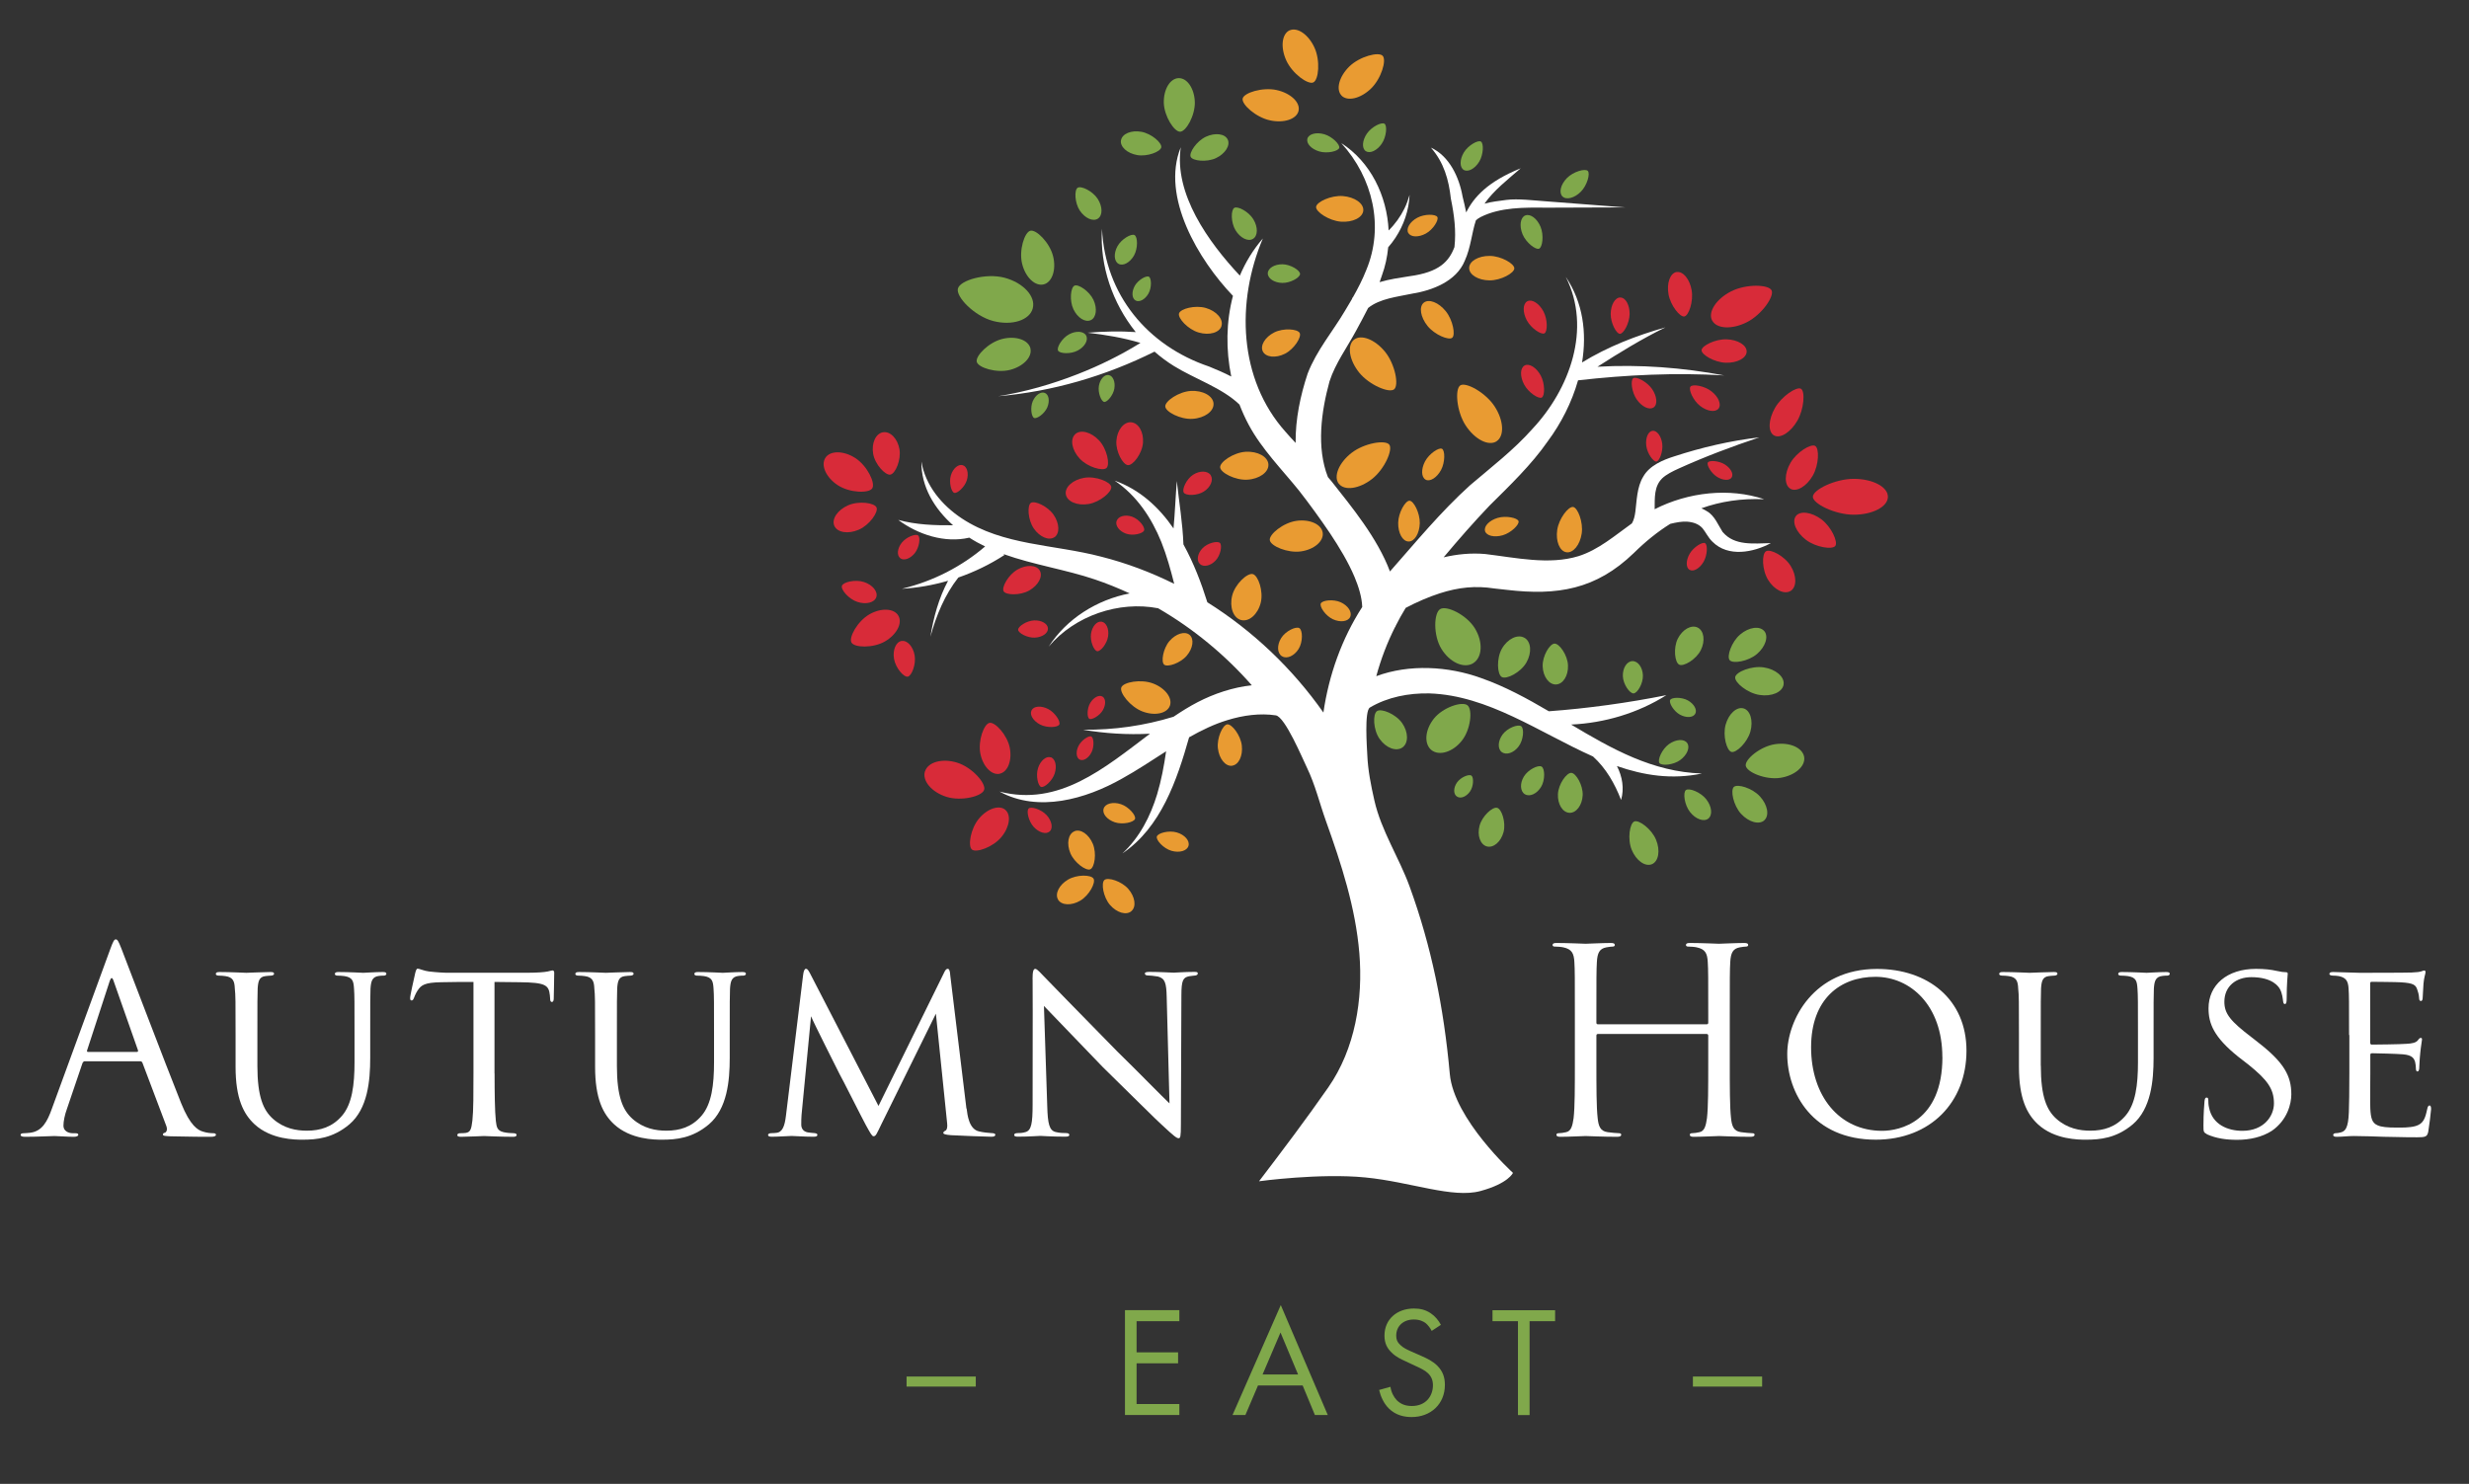 <?xml version="1.0" encoding="UTF-8"?>
<svg id="Layer_1" data-name="Layer 1" xmlns="http://www.w3.org/2000/svg" viewBox="0 0 351 211">
  <rect x="0" y="0" width="351" height="211" fill="#333333" stroke="none"/>
  <defs>
    <style>
      .cls-1 {
        fill: #d82b39;
      }

      .cls-2 {
        fill: #231f20;
      }

      .cls-3 {
        fill: #fff;
      }

      .cls-4 {
        fill: #80a84b;
      }

      .cls-5 {
        fill: #e99b32;
      }
    </style>
  </defs>
  <path class="cls-3" d="M244.9,75.66c-.62-.95-1.12-2.32-2.23-2.96-.26-.17-.53-.3-.8-.42,2.73-.98,5.68-1.43,8.93-1.29-4.93-1.66-10.77-1.03-15.57,1.42.02-1.62-.1-3.23,1.07-4.39.58-.55,1.45-.99,2.36-1.4,3.73-1.69,7.56-3.13,11.46-4.43-4.12.48-8.18,1.42-12.12,2.71-1.52.48-3.51,1.28-4.4,2.89-.9,1.47-.92,3.49-1.11,4.95-.08.62-.21,1.2-.49,1.68-2.45,1.75-4.75,3.76-7.59,4.66-4.2,1.29-8.91.22-13.27-.3-2.04-.18-4.03.03-5.91.47,2.1-2.51,4.3-5.02,6.53-7.36,2.81-2.79,5.96-5.8,8.28-9.15,1.88-2.53,3.41-5.52,4.3-8.66,6.9-.78,13.82-1.11,20.77-.7-5.91-1.11-11.99-1.58-18.01-1.23,3.13-2.01,6.29-3.95,9.66-5.6-4.11,1.16-8.19,2.74-11.85,4.99.69-4.2.15-8.51-2.32-12.18,3.73,7.38.55,15.99-4.75,21.64-2.65,2.99-5.8,5.4-8.85,8-4.21,3.81-7.7,8.08-11.39,12.26-1.78-4.77-5.49-9.24-8.3-12.81-.17-.21-.34-.41-.52-.61-1.65-4.21-.95-9.32.23-13.62.83-2.56,2.49-4.8,3.78-7.2.58-1.07,1.16-2.14,1.71-3.23,1.69-1.35,4.1-1.57,6.29-2.04,2.8-.45,6.24-1.73,7.44-4.66.88-1.93.98-3.92,1.59-5.76.16-.16.41-.33.68-.47,2.8-1.41,6.23-1.36,9.3-1.33l11.25-.04-11.21-.86c-1.68-.11-4.05-.42-5.71-.2-1.03.14-2.09.25-3.09.53,1.31-1.88,3.28-3.41,5.15-5.03-4.68,1.89-6.68,4.11-7.75,6.28-.15-.79-.35-1.56-.52-2.28-.47-2.7-1.87-5.75-4.5-6.94,1.85,2.1,2.54,4.56,2.84,7.26.49,2.39.76,4.55.51,6.88-.77,2.02-2.11,3.58-6.41,4.15-1.37.22-2.84.42-4.23.84.12-.32.23-.64.33-.96.47-1.29.76-2.63.89-4,.38-.43.7-.86,1.01-1.32,1.21-1.82,1.94-3.96,2.03-6.13-.2.68-.43,1.34-.74,1.96-.55,1.12-1.32,2.2-2.24,3.1-.23-4.91-2.55-9.74-6.74-12.43,4.54,4.97,6.11,11.92,3.57,18.04-.52,1.33-1.19,2.63-1.91,3.9-.04.04-.09.08-.13.13,0,0,.02.02.04.04-.33.57-.67,1.15-1.02,1.72-1.72,2.92-4.05,5.65-5.32,8.95-1.04,3.12-1.75,6.51-1.71,9.86-.49-.52-.97-1.04-1.42-1.56-6.72-7.5-7.05-18.5-3.24-27.51-1.38,1.59-2.46,3.37-3.27,5.28-4.5-4.8-9.37-11.62-8.4-18.25-2.85,7.05,2.55,16.05,7.42,21.13-.98,3.7-1.02,7.68-.24,11.47-1.03-.54-2.1-.99-3.15-1.42-8.77-2.96-14.79-10.22-15.23-19.6-.33,5.28,1.5,10.58,4.8,14.7-2.29-.16-4.55-.09-6.84.09,2.52.29,5.09.72,7.51,1.45-2.82,1.75-5.82,3.23-8.92,4.44-3.63,1.42-7.42,2.52-11.3,3.14,7.71-.66,15.26-2.87,22.22-6.34.86.75,1.78,1.44,2.75,2.04,2.93,1.82,6.89,3.12,9.33,5.49.38.98.81,1.94,1.3,2.85,1.84,3.47,4.85,6.5,7.17,9.39,1.5,1.92,3.02,4.02,4.38,6.03,1.36,2.05,2.62,4.14,3.51,6.25.56,1.34,1.04,2.84,1.09,4.26-2.92,4.53-4.74,9.67-5.52,15.01-4.39-6.25-10.04-11.63-16.5-15.68-.86-2.75-1.95-5.61-3.4-8.23-.11-3.04-.62-6-.94-9.01-.18,2.23-.26,4.5-.47,6.74-2.09-3.04-4.8-5.53-8.37-6.8,3.14,2.12,5.25,5.3,6.64,8.73.77,1.94,1.32,3.93,1.83,5.95-3.3-1.64-6.77-2.95-10.36-3.86-6.77-1.78-13.94-1.56-19.83-5.44-2.83-1.87-5.18-4.67-5.75-8.09-.05,3.59,1.86,6.71,4.5,9.06-2.62.02-5.21-.06-7.79-.76,2.8,2.08,6.62,3.34,10.1,2.52.73.47,1.49.89,2.25,1.25-3.32,2.85-7.4,4.96-11.84,6.02,2.2-.12,4.41-.51,6.57-1.14-1.32,2.47-2.07,5.21-2.51,7.96.83-3.02,2.04-5.97,3.97-8.42,2.27-.79,4.48-1.85,6.54-3.19l-.11-.14c4.25,1.52,8.87,2.21,12.97,3.6,1.69.57,3.34,1.24,4.96,1.99-4.66.9-8.95,3.59-11.51,7.56,3.75-4.42,9.98-6.52,15.55-5.45,5,2.89,9.52,6.63,13.32,10.95-2.7.3-5.36,1.19-7.71,2.41-1.16.6-2.29,1.31-3.42,2.07-4.11,1.26-8.46,1.9-12.87,1.84,3.12.54,6.32.74,9.53.57-6.5,4.9-12.94,10.41-21.39,8.23,5.51,3.01,12.26,1.07,17.4-1.84,2.11-1.16,4.18-2.55,6.28-3.89-.3,2.08-.68,4.13-1.28,6.12-.94,3.1-2.47,6.11-4.93,8.4,5.48-3.7,7.75-10.41,9.48-16.51,1.77-1,3.56-1.87,5.41-2.43,2.31-.72,4.72-1.02,6.91-.69,1.32.2,3.81,6.17,4.4,7.37,1.23,2.54,1.8,5.06,2.74,7.68,2.18,6.08,4.2,12.29,4.74,18.76.54,6.57-.59,13.6-4.42,19.1-3.14,4.51-6.5,8.96-9.84,13.34,0,0,8.64-1.18,15.12-.54,6.48.64,12.38,3.01,16.36,1.93s4.62-2.58,4.62-2.58c0,0-8.4-7.63-8.98-14.07-.86-9.52-2.62-18.15-5.72-26.67-1.5-4.11-4.03-7.92-5-12.21-.49-2.17-.92-4.29-1.01-6.51-.04-.93-.44-6.23.37-6.71,2.5-1.49,5.53-2.07,8.45-2.01,8.36.27,15.63,5.56,23.27,8.97,1.85,1.68,3.08,3.83,3.99,6.18.47-1.61.18-3.33-.59-4.82,3.83,1.33,7.8,1.96,12.09,1.06-7.02-.22-12.81-3.5-18.6-6.96,4.77-.22,9.52-1.64,13.54-4.18-5.37,1.08-11.21,1.89-16.71,2.29-3.1-1.82-6.25-3.54-9.65-4.73-4.65-1.68-10.19-2-14.88-.26.65-2.4,1.54-4.74,2.67-6.99.02,0,.04,0,.04,0,.01-.04.02-.09.03-.13.44-.88.92-1.74,1.44-2.59,1.58-.83,3.2-1.54,4.84-2.07,2.68-.86,5.09-1.11,7.76-.69l1.81.2c7.14.83,12.64-.04,18.02-5.24,1.65-1.63,3.37-3.02,5.18-4.15.86-.21,1.67-.36,2.41-.31.87.07,1.63.32,2.19.95.45.55.8,1.33,1.4,1.9,2.24,2.26,5.87,1.51,8.3.2-2.46.05-5.15.4-6.82-1.55"/>
  <path class="cls-2" d="M128.54,83.65c.05,0,.11,0,.17,0-.05,0-.11,0-.17,0"/>
  <path class="cls-2" d="M128.7,83.65s.07,0,.11,0c-.04,0-.07,0-.11,0"/>
  <path class="cls-2" d="M128.18,83.67s.03,0,.05,0c-.03,0-.05,0-.05,0"/>
  <path class="cls-2" d="M128.25,83.67c.1,0,.2,0,.29-.01-.12,0-.23.01-.29.01"/>
  <path class="cls-2" d="M128.81,83.64c.11,0,.22-.01.34-.02-.11,0-.22.01-.34.02"/>
  <path class="cls-2" d="M128.23,83.67s.01,0,.02,0c0,0-.01,0-.02,0"/>
  <path class="cls-2" d="M129.88,83.58c.07,0,.13,0,.19,0-.06,0-.12,0-.19,0"/>
  <path class="cls-2" d="M130.41,83.56s.02,0,0,0"/>
  <path class="cls-2" d="M130.19,83.57c.11,0,.18,0,.21-.01-.03,0-.09,0-.21.01"/>
  <path class="cls-2" d="M129.15,83.62c.28-.01.51-.03.68-.04-.21.01-.45.02-.68.04"/>
  <path class="cls-2" d="M130.07,83.57s.03,0,.04,0c-.01,0-.03,0-.04,0"/>
  <path class="cls-2" d="M129.83,83.59s.03,0,.05,0c-.01,0-.03,0-.05,0"/>
  <path class="cls-2" d="M130.11,83.57s.06,0,.08,0c-.02,0-.05,0-.08,0"/>
  <path class="cls-2" d="M154.87,103.86s.08.01.11.02c-.04,0-.08-.01-.11-.02"/>
  <path class="cls-2" d="M154.54,103.8c.12.02.23.04.33.06-.11-.02-.23-.04-.33-.06"/>
  <path class="cls-2" d="M154.42,103.78s.08.01.12.02c-.04,0-.08-.01-.12-.02"/>
  <path class="cls-2" d="M153.95,103.7s.05,0,.08.01c-.03,0-.05,0-.08-.01"/>
  <path class="cls-2" d="M154.99,103.88c.21.04.38.07.53.09-.16-.03-.35-.06-.53-.09"/>
  <path class="cls-2" d="M154.03,103.71c.14.02.26.05.38.07-.16-.03-.3-.05-.38-.07"/>
  <path class="cls-2" d="M153.93,103.7s.01,0,.02,0c-.01,0-.02,0-.02,0"/>
  <path class="cls-2" d="M156.05,104.07s.01,0,.02,0c0,0,0,0-.02,0"/>
  <path class="cls-2" d="M155.9,104.04c.07.01.12.02.15.03-.03,0-.08-.01-.15-.03"/>
  <path class="cls-2" d="M156.07,104.07s.02,0,0,0"/>
  <path class="cls-2" d="M155.71,104.01s.06.01.09.02c-.03,0-.06-.01-.09-.02"/>
  <path class="cls-2" d="M155.81,104.02s.07.01.09.02c-.03,0-.06-.01-.09-.02"/>
  <path class="cls-2" d="M155.52,103.97c.07.01.14.02.2.04-.06-.01-.12-.02-.2-.04"/>
  <path class="cls-4" d="M216.84,30.64c.71-.29,1.68.43,2.17,1.61.49,1.19.28,2.91-.21,3.11-.49.2-1.86-.86-2.35-2.05s-.32-2.38.39-2.68"/>
  <path class="cls-4" d="M222.12,27.93c-.54-.54-.25-1.71.65-2.62.9-.91,2.57-1.38,2.95-1.01.38.37-.08,2.05-.98,2.96-.9.91-2.08,1.21-2.62.67"/>
  <path class="cls-4" d="M208.09,24.16c-.6-.36-.59-1.48.02-2.49.61-1.01,2.01-1.79,2.42-1.54.42.25.37,1.85-.24,2.86-.61,1.01-1.6,1.53-2.2,1.17"/>
  <path class="cls-4" d="M194.16,21.49c-.58-.4-.51-1.51.16-2.49.67-.98,2.1-1.68,2.51-1.4.4.27.27,1.87-.4,2.84-.67.98-1.68,1.44-2.26,1.05"/>
  <path class="cls-4" d="M185.86,19.72c.2-.68,1.27-.96,2.41-.63,1.14.33,2.25,1.47,2.12,1.94-.14.47-1.69.84-2.82.51-1.14-.33-1.9-1.14-1.7-1.82"/>
  <path class="cls-4" d="M167.56,11.11c1.22-.03,2.24,1.49,2.3,3.4.05,1.91-1.24,4.2-2.09,4.22-.84.02-2.26-2.19-2.32-4.1-.05-1.91.89-3.49,2.11-3.52"/>
  <path class="cls-4" d="M159.37,19.93c.16-.91,1.46-1.45,2.89-1.19,1.44.26,2.94,1.57,2.83,2.21-.11.63-1.98,1.35-3.42,1.1-1.44-.25-2.47-1.2-2.31-2.11"/>
  <path class="cls-4" d="M174.54,19.85c.39.84-.37,2.02-1.69,2.64-1.32.61-3.31.39-3.58-.19-.27-.58.85-2.25,2.17-2.86,1.32-.61,2.71-.43,3.1.41"/>
  <path class="cls-4" d="M178.12,33.97c-.7.42-1.81-.13-2.48-1.24-.67-1.11-.66-2.88-.17-3.17.49-.29,2.06.53,2.72,1.64.67,1.11.64,2.35-.07,2.77"/>
  <path class="cls-4" d="M159.01,37.51c-.65-.36-.71-1.49-.14-2.51.57-1.02,1.97-1.82,2.42-1.57.45.25.5,1.86-.07,2.89-.57,1.02-1.57,1.56-2.21,1.19"/>
  <path class="cls-4" d="M156.08,31.09c-.7.46-1.85-.06-2.58-1.16-.72-1.1-.79-2.91-.3-3.23.49-.32,2.12.46,2.84,1.56.72,1.1.74,2.37.04,2.83"/>
  <path class="cls-4" d="M148.37,40.44c-1.22.3-2.59-1.01-3.06-2.92-.48-1.91.33-4.5,1.17-4.71.84-.21,2.76,1.7,3.23,3.62.48,1.91-.13,3.71-1.34,4.01"/>
  <path class="cls-4" d="M155.07,45.52c-.78.37-1.89-.32-2.47-1.55-.58-1.23-.4-3.09.15-3.35.54-.26,2.1.77,2.69,2,.58,1.23.42,2.53-.36,2.9"/>
  <path class="cls-4" d="M154.41,47.72c.34.64-.19,1.59-1.19,2.12-1,.54-2.56.46-2.8.02-.24-.44.56-1.78,1.56-2.32,1-.54,2.09-.46,2.43.18"/>
  <path class="cls-4" d="M148.55,55.88c.57.24.71,1.17.33,2.06-.39.89-1.47,1.66-1.87,1.49-.39-.17-.57-1.49-.19-2.38.39-.89,1.16-1.42,1.73-1.17"/>
  <path class="cls-4" d="M157.61,53.33c.61.1.97.96.81,1.92-.16.96-1.03,1.97-1.45,1.9-.42-.07-.91-1.31-.75-2.27.16-.96.79-1.65,1.39-1.55"/>
  <path class="cls-4" d="M146.48,49.53c.31,1.22-1,2.59-2.91,3.07-1.91.48-4.5-.31-4.71-1.15-.21-.84,1.69-2.77,3.61-3.25,1.91-.48,3.71.11,4.02,1.33"/>
  <path class="cls-4" d="M146.82,43.85c-.45,1.7-2.98,2.5-5.65,1.79-2.67-.71-5.3-3.43-4.99-4.61.31-1.18,3.95-2.24,6.62-1.54,2.67.71,4.47,2.66,4.02,4.35"/>
  <path class="cls-4" d="M161.44,42.73c-.54-.3-.59-1.23-.12-2.08.48-.85,1.64-1.51,2.01-1.3.37.21.42,1.54-.06,2.39-.48.85-1.3,1.29-1.84.99"/>
  <path class="cls-4" d="M180.23,38.86c.02-.73.96-1.3,2.11-1.28,1.15.02,2.49.87,2.48,1.38-.01.51-1.38,1.3-2.53,1.27-1.15-.02-2.07-.64-2.06-1.37"/>
  <path class="cls-4" d="M209.43,94.31c-1.32.8-3.34-.12-4.52-2.05-1.18-1.93-1.08-5.1-.17-5.65.91-.56,3.77.82,4.94,2.75,1.18,1.93,1.06,4.15-.26,4.95"/>
  <path class="cls-4" d="M203.5,106.66c-1.09-.88-.93-2.88.35-4.48,1.28-1.6,4.01-2.5,4.77-1.89.76.61.47,3.46-.82,5.06-1.28,1.6-3.21,2.18-4.3,1.31"/>
  <path class="cls-4" d="M216.72,90.69c.96.55,1.08,2.13.27,3.53-.81,1.4-2.82,2.43-3.49,2.05-.66-.38-.78-2.64.02-4.04s2.24-2.09,3.19-1.54"/>
  <path class="cls-4" d="M221.21,97.33c-.99.04-1.85-1.11-1.9-2.57-.06-1.46.99-3.21,1.68-3.24.69-.03,1.87,1.64,1.92,3.1.06,1.46-.7,2.67-1.7,2.71"/>
  <path class="cls-4" d="M213.51,106.96c-.63-.47-.58-1.6.11-2.53.69-.93,2.2-1.49,2.64-1.16.44.33.33,1.94-.36,2.86-.69.93-1.76,1.29-2.39.82"/>
  <path class="cls-4" d="M216.78,112.94c-.67-.41-.74-1.54-.14-2.52.6-.99,2.05-1.69,2.52-1.41.47.28.52,1.9-.07,2.88-.6.99-1.62,1.46-2.3,1.05"/>
  <path class="cls-4" d="M232.06,94.01c.79-.03,1.46.88,1.5,2.03.04,1.15-.78,2.54-1.33,2.56-.55.02-1.48-1.3-1.52-2.45-.04-1.15.56-2.11,1.35-2.14"/>
  <path class="cls-4" d="M241.35,89.24c.9.45,1.1,1.89.44,3.21-.66,1.32-2.45,2.38-3.07,2.06-.63-.31-.86-2.37-.2-3.69s1.93-2.03,2.83-1.58"/>
  <path class="cls-4" d="M250.81,89.73c.65.77.18,2.24-1.05,3.28-1.23,1.04-3.4,1.4-3.86.87s.26-2.62,1.49-3.66c1.23-1.04,2.75-1.26,3.41-.49"/>
  <path class="cls-4" d="M247.86,100.73c.97.27,1.41,1.75.98,3.3-.43,1.55-2.03,3.08-2.7,2.89-.67-.19-1.25-2.31-.82-3.87.43-1.55,1.57-2.59,2.54-2.32"/>
  <path class="cls-4" d="M250.83,116.64c-.74.68-2.23.27-3.32-.92-1.09-1.19-1.53-3.35-1.02-3.82.52-.47,2.63.16,3.71,1.35,1.09,1.19,1.37,2.7.62,3.39"/>
  <path class="cls-4" d="M242.86,116.4c-.64.5-1.8.09-2.6-.93-.8-1.01-1.03-2.77-.59-3.12.44-.35,2.09.28,2.89,1.3.8,1.01.93,2.24.3,2.75"/>
  <path class="cls-4" d="M234.83,122.89c-.96.39-2.24-.53-2.86-2.05-.63-1.53-.29-3.76.37-4.03.66-.27,2.47,1.08,3.09,2.61.63,1.52.36,3.08-.6,3.47"/>
  <path class="cls-4" d="M239.85,105.65c.45.62,0,1.7-.98,2.42s-2.65.86-2.96.43c-.31-.43.35-1.96,1.34-2.68.99-.71,2.16-.79,2.6-.17"/>
  <path class="cls-4" d="M241,101.5c-.31.56-1.28.61-2.18.12-.89-.49-1.6-1.7-1.38-2.09.21-.39,1.61-.43,2.5.06.89.49,1.37,1.35,1.06,1.91"/>
  <path class="cls-4" d="M253.56,97.34c-.16,1.08-1.7,1.75-3.42,1.48-1.73-.26-3.57-1.78-3.46-2.53.11-.75,2.33-1.65,4.05-1.39,1.73.26,2.99,1.35,2.83,2.43"/>
  <path class="cls-4" d="M256.49,107.66c.19,1.32-1.34,2.64-3.42,2.95-2.09.31-4.75-.81-4.89-1.73-.13-.92,2.1-2.76,4.18-3.06,2.09-.31,3.93.52,4.13,1.84"/>
  <path class="cls-4" d="M207.11,113.26c-.51-.35-.5-1.24.02-1.99.52-.75,1.7-1.23,2.05-.98.35.25.32,1.52-.2,2.26-.52.75-1.35,1.07-1.86.71"/>
  <path class="cls-4" d="M223.12,115.58c-.97-.04-1.71-1.24-1.64-2.66.07-1.43,1.23-3.05,1.9-3.02.67.03,1.68,1.76,1.62,3.18-.07,1.42-.91,2.54-1.88,2.5"/>
  <path class="cls-4" d="M211.38,120.36c-.94-.25-1.41-1.57-1.04-2.95s1.85-2.72,2.5-2.54c.65.17,1.27,2.07.91,3.45-.37,1.38-1.43,2.29-2.37,2.04"/>
  <path class="cls-4" d="M199.37,106.29c-.89.62-2.34.07-3.25-1.23-.91-1.3-.98-3.51-.37-3.94.61-.43,2.67.4,3.58,1.7.91,1.3.92,2.85.04,3.47"/>
  <path class="cls-5" d="M172.52,57.39c.07,1.09-1.27,2.07-3,2.17-1.72.1-3.82-1-3.86-1.76-.05-.76,1.9-2.1,3.62-2.21,1.72-.1,3.17.7,3.24,1.79"/>
  <path class="cls-5" d="M180.32,66.04c.07,1.09-1.27,2.07-3,2.17s-3.82-1-3.86-1.76c-.05-.76,1.9-2.1,3.62-2.21,1.72-.1,3.17.7,3.24,1.79"/>
  <path class="cls-5" d="M212.76,62.75c-1.14.74-3.11-.27-4.41-2.27-1.29-1.99-1.54-5.16-.75-5.68.79-.51,3.58,1,4.88,2.99,1.3,1.99,1.42,4.21.28,4.95"/>
  <path class="cls-5" d="M192.48,48.31c1.01-.82,2.99-.05,4.43,1.72,1.43,1.77,1.99,4.76,1.28,5.33-.7.57-3.51-.6-4.95-2.36-1.43-1.77-1.77-3.87-.76-4.69"/>
  <path class="cls-5" d="M202.41,43.04c.72-.58,2.12-.04,3.13,1.22,1.01,1.25,1.4,3.37.91,3.77s-2.49-.42-3.5-1.67c-1.01-1.25-1.26-2.74-.54-3.32"/>
  <path class="cls-5" d="M208.86,38.1c0-.96,1.32-1.73,2.93-1.71,1.61.01,3.5,1.1,3.49,1.77,0,.67-1.91,1.72-3.52,1.71-1.61-.01-2.91-.8-2.9-1.76"/>
  <path class="cls-5" d="M200.2,33.12c-.34-.62.23-1.58,1.27-2.15,1.04-.57,2.63-.54,2.87-.11.23.43-.61,1.79-1.64,2.35-1.04.57-2.15.53-2.49-.09"/>
  <path class="cls-5" d="M183.33,4.32c1.11-.5,2.69.59,3.54,2.45.85,1.86.6,4.6-.17,4.95s-3-1.27-3.84-3.13c-.85-1.86-.63-3.77.47-4.28"/>
  <path class="cls-5" d="M190.72,13.59c-.85-.87-.34-2.73,1.12-4.15,1.47-1.42,4.13-2.11,4.72-1.51.59.61-.19,3.25-1.66,4.67-1.47,1.42-3.34,1.86-4.19.99"/>
  <path class="cls-5" d="M184.61,15.75c-.26,1.19-2.09,1.8-4.08,1.36-1.99-.43-4.05-2.27-3.87-3.1.18-.82,2.81-1.64,4.81-1.21,1.99.43,3.4,1.75,3.14,2.94"/>
  <path class="cls-5" d="M179.53,49.98c-.42-.84.31-2.05,1.62-2.71,1.31-.66,3.33-.5,3.62.08s-.79,2.29-2.1,2.95c-1.31.66-2.72.51-3.14-.32"/>
  <path class="cls-5" d="M173.66,46.34c-.28.96-1.74,1.39-3.26.94-1.52-.44-2.98-2.04-2.79-2.71.2-.67,2.29-1.22,3.81-.78,1.52.44,2.52,1.59,2.23,2.55"/>
  <path class="cls-5" d="M166.31,100.37c-.42,1.1-2.16,1.46-3.89.8-1.73-.66-3.3-2.66-3.01-3.42.29-.76,2.79-1.22,4.52-.56,1.73.66,2.79,2.08,2.38,3.18"/>
  <path class="cls-5" d="M175.15,108.89c-.94.11-1.84-1-2.01-2.48-.17-1.48.68-3.33,1.33-3.41.65-.07,1.9,1.54,2.07,3.01.17,1.48-.45,2.76-1.39,2.87"/>
  <path class="cls-5" d="M168.96,120.28c-.21.72-1.3,1.03-2.43.7-1.13-.33-2.22-1.53-2.07-2.03.15-.5,1.71-.91,2.84-.58,1.13.33,1.87,1.19,1.66,1.9"/>
  <path class="cls-5" d="M156.9,114.97c.23-.71,1.33-.99,2.45-.62,1.12.37,2.17,1.6,2.01,2.09-.16.49-1.74.86-2.86.49-1.12-.37-1.84-1.24-1.6-1.95"/>
  <path class="cls-5" d="M152.74,118.2c.88-.37,2.05.43,2.62,1.79.57,1.36.25,3.36-.36,3.62-.61.26-2.26-.93-2.83-2.28-.57-1.36-.32-2.75.57-3.12"/>
  <path class="cls-5" d="M160.85,129.56c-.72.63-2.09.23-3.05-.88-.96-1.11-1.29-3.11-.79-3.55.5-.43,2.44.17,3.4,1.28s1.16,2.52.44,3.14"/>
  <path class="cls-5" d="M150.42,127.92c-.49-.82.15-2.1,1.41-2.84,1.26-.75,3.29-.71,3.63-.14.34.57-.61,2.37-1.87,3.12-1.26.75-2.68.69-3.17-.13"/>
  <path class="cls-5" d="M169.12,90.28c.67.58.49,1.91-.42,2.97-.91,1.06-2.73,1.66-3.2,1.26-.47-.4-.15-2.29.75-3.35.91-1.06,2.19-1.45,2.87-.88"/>
  <path class="cls-5" d="M176.45,88.17c-1.12-.28-1.69-1.84-1.28-3.48.41-1.64,2.15-3.25,2.93-3.06.77.2,1.54,2.44,1.13,4.08-.41,1.64-1.65,2.74-2.77,2.46"/>
  <path class="cls-5" d="M182.25,93.32c-.69-.42-.74-1.58-.12-2.58.62-1.01,2.11-1.71,2.59-1.42.48.29.52,1.94-.1,2.95-.62,1-1.68,1.48-2.36,1.05"/>
  <path class="cls-5" d="M188.04,75.76c.17,1.2-1.23,2.39-3.11,2.65-1.89.26-4.29-.76-4.41-1.6-.12-.83,1.91-2.49,3.8-2.75,1.89-.26,3.55.49,3.72,1.69"/>
  <path class="cls-5" d="M191.95,87.72c-.3.67-1.4.82-2.45.34-1.05-.48-1.94-1.79-1.73-2.25.21-.46,1.78-.64,2.83-.17,1.05.48,1.65,1.41,1.35,2.07"/>
  <path class="cls-5" d="M193.81,29.94c-.08,1-1.51,1.71-3.19,1.58-1.68-.13-3.58-1.4-3.52-2.1.05-.7,2.12-1.67,3.8-1.54s2.99,1.05,2.91,2.05"/>
  <path class="cls-5" d="M190.33,68.79c-.8-1.03.01-2.99,1.81-4.39,1.8-1.4,4.8-1.89,5.36-1.18.55.71-.66,3.5-2.46,4.9-1.8,1.4-3.9,1.7-4.7.67"/>
  <path class="cls-5" d="M202.67,68.2c-.63-.34-.66-1.5-.08-2.6.59-1.1,1.98-2.02,2.41-1.78.44.23.45,1.9-.13,3-.59,1.1-1.57,1.72-2.2,1.39"/>
  <path class="cls-5" d="M211.12,75.51c-.2-.68.61-1.52,1.8-1.87,1.2-.35,2.82,0,2.96.47.14.47-1.04,1.65-2.24,2-1.2.35-2.33.08-2.53-.6"/>
  <path class="cls-5" d="M200.24,77c-.85-.02-1.5-1.21-1.47-2.67.03-1.45,1.02-3.14,1.61-3.13.59.01,1.49,1.74,1.46,3.2-.04,1.45-.75,2.62-1.59,2.6"/>
  <path class="cls-5" d="M222.69,78.53c-.96-.14-1.55-1.57-1.31-3.18.24-1.62,1.59-3.36,2.26-3.26.66.1,1.46,2.16,1.22,3.77-.24,1.62-1.21,2.81-2.17,2.67"/>
  <path class="cls-1" d="M268.39,70.64c0,1.41-2.17,2.55-4.85,2.55s-5.82-1.57-5.82-2.55,3.14-2.55,5.82-2.55,4.85,1.14,4.85,2.55"/>
  <path class="cls-1" d="M254.55,84.03c-.89.55-2.32-.15-3.19-1.57-.88-1.42-.92-3.7-.3-4.07.61-.38,2.64.67,3.51,2.09.88,1.42.87,3.01-.02,3.56"/>
  <path class="cls-1" d="M254.52,69.49c-.87-.51-.86-2.15.02-3.68.89-1.53,2.9-2.75,3.51-2.4.61.35.54,2.71-.35,4.24-.88,1.53-2.31,2.35-3.18,1.85"/>
  <path class="cls-1" d="M246.18,67.89c-.3.49-1.24.45-2.09-.09s-1.51-1.7-1.29-2.04c.21-.34,1.55-.25,2.4.28.85.53,1.29,1.36.98,1.85"/>
  <path class="cls-1" d="M244.31,58.1c-.45.57-1.62.4-2.62-.38-1-.78-1.68-2.34-1.37-2.74.31-.4,1.99-.12,2.99.67,1,.78,1.45,1.88,1,2.45"/>
  <path class="cls-1" d="M235.07,57.94c-.6.41-1.67-.1-2.39-1.14-.72-1.04-.91-2.73-.49-3.02.41-.29,1.93.48,2.66,1.52.72,1.04.83,2.23.23,2.64"/>
  <path class="cls-1" d="M248.31,50.01c-.03.92-1.36,1.62-2.97,1.57-1.61-.05-3.46-1.14-3.44-1.78.02-.64,1.95-1.6,3.55-1.55,1.61.05,2.89.84,2.86,1.76"/>
  <path class="cls-1" d="M238.35,38.69c.91-.16,1.87,1,2.14,2.58.28,1.58-.41,3.62-1.04,3.73-.63.11-1.97-1.57-2.25-3.16-.28-1.58.23-3,1.14-3.16"/>
  <path class="cls-1" d="M230.36,42.31c.74,0,1.33,1.07,1.31,2.36s-.86,2.81-1.38,2.8c-.51,0-1.32-1.54-1.31-2.84.02-1.3.63-2.34,1.37-2.33"/>
  <path class="cls-1" d="M217.13,42.84c.65-.35,1.68.3,2.29,1.44.61,1.14.6,2.88.14,3.12-.45.24-1.9-.71-2.51-1.86-.61-1.15-.57-2.36.08-2.7"/>
  <path class="cls-1" d="M216.75,51.97c.65-.35,1.68.3,2.29,1.44.61,1.14.6,2.88.14,3.12-.45.24-1.9-.71-2.51-1.86-.61-1.15-.57-2.36.08-2.7"/>
  <path class="cls-1" d="M243.39,45.56c-.61-1.21.61-3.07,2.73-4.14s5.3-.98,5.73-.14-1.38,3.46-3.5,4.53c-2.12,1.08-4.34.96-4.95-.25"/>
  <path class="cls-1" d="M152.85,61.74c.77-.71,2.29-.31,3.41.9,1.12,1.21,1.57,3.42,1.04,3.91-.53.49-2.7-.13-3.81-1.34-1.12-1.21-1.4-2.76-.63-3.47"/>
  <path class="cls-1" d="M151.52,70.29c-.17-1.03,1.01-2.08,2.63-2.35s3.71.57,3.83,1.28c.12.71-1.6,2.18-3.22,2.45-1.62.27-3.07-.35-3.24-1.38"/>
  <path class="cls-1" d="M160.81,60.05c1.04.08,1.8,1.38,1.68,2.91-.11,1.53-1.42,3.24-2.14,3.18-.72-.05-1.76-1.94-1.64-3.47.11-1.53,1.05-2.7,2.1-2.63"/>
  <path class="cls-1" d="M117.34,65.1c.69-1.06,2.61-1.04,4.28.05,1.67,1.09,2.86,3.55,2.38,4.29-.48.74-3.22.65-4.89-.44-1.67-1.09-2.46-2.83-1.77-3.9"/>
  <path class="cls-1" d="M131.5,109.69c.42-1.34,2.47-1.9,4.58-1.24,2.11.66,4.12,2.93,3.83,3.86-.29.93-3.24,1.66-5.35,1-2.11-.66-3.48-2.28-3.07-3.62"/>
  <path class="cls-1" d="M142.11,110.03c-1.15.23-2.38-1.05-2.74-2.87-.36-1.82.5-4.21,1.3-4.37.8-.16,2.52,1.72,2.88,3.53.36,1.82-.28,3.47-1.44,3.7"/>
  <path class="cls-1" d="M142.91,115.15c.88.74.62,2.48-.57,3.9-1.19,1.42-3.57,2.26-4.17,1.75-.61-.51-.18-3,1.01-4.41,1.19-1.42,2.87-1.97,3.74-1.24"/>
  <path class="cls-1" d="M149.22,118.23c-.51.46-1.52.17-2.27-.65-.75-.82-1.06-2.3-.71-2.62.35-.32,1.8.13,2.55.95.75.82.94,1.86.44,2.32"/>
  <path class="cls-1" d="M149.38,107.68c.65.21.9,1.24.56,2.3-.34,1.06-1.47,2.06-1.93,1.92-.45-.15-.78-1.62-.44-2.68.34-1.06,1.15-1.74,1.8-1.53"/>
  <path class="cls-1" d="M146.65,101c.31-.61,1.37-.69,2.36-.18.99.51,1.8,1.79,1.58,2.21-.22.42-1.73.51-2.72,0-.99-.51-1.54-1.41-1.22-2.02"/>
  <path class="cls-1" d="M153.5,108.02c-.51-.26-.59-1.13-.17-1.96.41-.82,1.47-1.51,1.82-1.33.35.18.44,1.43.02,2.25-.41.82-1.16,1.29-1.67,1.03"/>
  <path class="cls-1" d="M156.73,99.05c.49.29.51,1.17.04,1.96-.47.79-1.57,1.4-1.91,1.2-.34-.2-.34-1.46.13-2.25.47-.79,1.25-1.2,1.74-.91"/>
  <path class="cls-1" d="M118.61,74.77c-.42-.96.47-2.27,1.97-2.92,1.51-.66,3.74-.36,4.03.31.29.66-1.01,2.51-2.52,3.16-1.51.66-3.06.41-3.48-.55"/>
  <path class="cls-1" d="M127.98,79.37c-.52-.41-.42-1.39.22-2.2s1.97-1.31,2.32-1.03c.36.28.18,1.69-.46,2.5s-1.57,1.14-2.09.73"/>
  <path class="cls-1" d="M128.17,91.15c.81-.14,1.64.78,1.86,2.05.22,1.27-.43,2.93-.99,3.02-.56.1-1.72-1.24-1.94-2.52-.22-1.27.26-2.42,1.07-2.56"/>
  <path class="cls-1" d="M124.58,84.91c-.26.78-1.46,1.09-2.69.68-1.23-.4-2.38-1.75-2.2-2.29.18-.54,1.91-.94,3.13-.54,1.23.4,2.01,1.36,1.76,2.14"/>
  <path class="cls-1" d="M136.86,66.15c.63.19.89,1.15.59,2.13s-1.36,1.93-1.79,1.8c-.43-.13-.78-1.51-.48-2.49.3-.99,1.06-1.63,1.68-1.44"/>
  <path class="cls-1" d="M149.89,76.39c-.78.53-2.09-.03-2.93-1.25-.84-1.23-.95-3.26-.41-3.63.54-.37,2.4.47,3.24,1.7.84,1.23.89,2.65.11,3.19"/>
  <path class="cls-1" d="M147.82,81.14c.47.82-.2,2.08-1.49,2.82-1.29.74-3.33.68-3.65.12-.32-.57.67-2.35,1.96-3.09,1.29-.74,2.72-.67,3.18.15"/>
  <path class="cls-1" d="M127.72,87.56c.61,1.07-.26,2.7-1.93,3.66-1.67.96-4.32.89-4.74.15-.42-.74.87-3.05,2.54-4.01,1.67-.96,3.53-.87,4.13.2"/>
  <path class="cls-1" d="M148.98,89.36c.03.68-.81,1.26-1.87,1.31-1.06.05-2.35-.65-2.37-1.12-.02-.47,1.19-1.28,2.26-1.33,1.06-.05,1.95.46,1.98,1.14"/>
  <path class="cls-1" d="M156.6,88.4c.67.1,1.09,1.03.93,2.09-.15,1.05-1.08,2.18-1.55,2.11-.46-.07-1.03-1.41-.88-2.47.15-1.05.82-1.83,1.49-1.73"/>
  <path class="cls-1" d="M125.53,61.47c1.03-.18,2.08.9,2.34,2.41.26,1.51-.58,3.49-1.3,3.61-.71.12-2.18-1.45-2.44-2.96-.26-1.51.36-2.88,1.39-3.06"/>
  <path class="cls-1" d="M172.12,67.58c.42.66-.01,1.69-.97,2.31-.96.62-2.56.62-2.86.16-.29-.45.36-1.92,1.32-2.54.96-.62,2.08-.59,2.51.06"/>
  <path class="cls-1" d="M158.75,74.07c.23-.67,1.21-.94,2.19-.6.98.34,1.87,1.48,1.71,1.95-.16.46-1.57.81-2.55.47-.98-.34-1.59-1.15-1.36-1.82"/>
  <path class="cls-1" d="M170.58,80.2c-.51-.49-.35-1.49.37-2.24.71-.75,2.13-1.09,2.48-.75s.09,1.76-.63,2.51c-.71.75-1.71.96-2.22.48"/>
  <path class="cls-1" d="M234.92,61.26c.63-.08,1.25.75,1.39,1.84.14,1.1-.4,2.48-.83,2.53-.43.06-1.3-1.14-1.44-2.24-.14-1.1.26-2.05.88-2.13"/>
  <path class="cls-1" d="M240.2,81.04c-.55-.32-.54-1.35.01-2.3.55-.95,1.81-1.72,2.19-1.5.38.22.34,1.69-.21,2.64-.55.95-1.44,1.47-1.99,1.15"/>
  <path class="cls-1" d="M255.3,73.39c.61-.8,2.24-.59,3.65.47s2.38,3.22,1.96,3.77c-.42.56-2.76.2-4.16-.86-1.41-1.07-2.05-2.58-1.44-3.39"/>
  <path class="cls-1" d="M252.19,61.91c-.88-.51-.8-2.27.16-3.93.96-1.66,3.07-3.05,3.68-2.7.61.35.45,2.87-.51,4.54-.96,1.66-2.45,2.6-3.33,2.09"/>
  <g>
    <path class="cls-3" d="M12.09,150.9c-.18,0-.29.11-.37.29l-2.19,6.45c-.33.91-.51,1.79-.51,2.44,0,.73.69,1.06,1.31,1.06h.33c.36,0,.47.07.47.22,0,.22-.33.29-.66.29-.88,0-2.33-.11-2.73-.11s-2.41.11-4.12.11c-.47,0-.69-.07-.69-.29,0-.15.18-.22.51-.22.25,0,.58-.04.88-.07,1.68-.22,2.41-1.6,3.06-3.43l8.28-22.64c.44-1.2.58-1.42.8-1.42s.36.18.8,1.31c.55,1.39,6.27,16.44,8.49,21.98,1.31,3.24,2.37,3.83,3.13,4.05.55.18,1.13.22,1.42.22.22,0,.4.04.4.22,0,.22-.33.29-.73.29-.55,0-3.21,0-5.72-.07-.69-.04-1.09-.04-1.09-.25,0-.15.11-.22.26-.25.22-.07.44-.4.22-.98l-3.39-8.97c-.07-.15-.15-.22-.33-.22h-7.84ZM19.46,149.58c.18,0,.18-.11.15-.25l-3.46-9.84c-.18-.55-.36-.55-.55,0l-3.21,9.84c-.07.18,0,.25.11.25h6.96Z"/>
    <path class="cls-3" d="M36.59,151.52c0,4.45.84,6.34,2.22,7.58,1.57,1.38,3.32,1.68,4.81,1.68,1.9,0,3.61-.51,4.99-2.11,1.46-1.68,1.79-4.45,1.79-7.62v-3.86c0-4.78,0-5.61-.07-6.6-.07-1.06-.18-1.6-1.35-1.79-.26-.04-.69-.07-1.02-.07-.22,0-.36-.11-.36-.22,0-.22.18-.29.51-.29,1.57,0,3.39.11,3.54.11.18,0,1.75-.11,2.77-.11.36,0,.51.07.51.25,0,.15-.15.26-.36.26s-.29,0-.66.04c-1.02.11-1.17.77-1.24,1.82-.04.98-.04,1.82-.04,6.6v3.24c0,3.28-.36,7.22-2.95,9.44-2.37,2-4.7,2.19-6.67,2.19-1.02,0-4.45,0-6.82-2.19-1.57-1.46-2.7-3.65-2.7-8.17v-4.52c0-4.81,0-5.65-.11-6.63-.04-.98-.22-1.6-1.35-1.75-.22-.04-.66-.07-.95-.07-.26,0-.4-.11-.4-.22,0-.22.15-.29.55-.29,1.57,0,3.54.11,3.79.11.29,0,2.44-.11,3.43-.11.4,0,.51.07.51.25s-.25.26-.44.26c-.22,0-.51.04-.8.07-.88.11-1.02.73-1.09,1.75-.04.98-.04,1.82-.04,6.63v4.34Z"/>
    <path class="cls-3" d="M70.31,152.65c0,2.81.04,5.4.18,6.74.11.88.18,1.38,1.09,1.6.44.11,1.13.15,1.42.15s.44.11.44.22c0,.18-.11.29-.47.29-1.86,0-4.01-.11-4.16-.11s-2.3.11-3.25.11c-.4,0-.55-.07-.55-.25,0-.11.11-.26.4-.26s.51,0,.8-.04c.69-.11.8-.55.95-1.79.15-1.31.15-3.94.15-6.67v-13.01c-1.2,0-3.13,0-4.59.04-2.33.04-2.84.4-3.35,1.17-.33.51-.47.95-.55,1.13-.11.25-.18.29-.33.29s-.18-.15-.18-.33c-.04-.22.51-2.62.73-3.61.11-.44.22-.58.33-.58.25,0,.95.33,1.6.4,1.28.15,2.3.18,2.33.18h11.96c1.02,0,2.11-.07,2.62-.18.47-.11.58-.15.69-.15.15,0,.22.18.22.33,0,1.02-.07,3.43-.07,3.72,0,.33-.15.44-.25.44-.18,0-.26-.15-.26-.44,0-.11,0-.15-.04-.51-.15-1.46-.62-1.82-4.3-1.86-1.38,0-2.51-.04-3.57-.04v13.01Z"/>
    <path class="cls-3" d="M87.7,151.52c0,4.45.84,6.34,2.22,7.58,1.57,1.38,3.32,1.68,4.81,1.68,1.9,0,3.61-.51,4.99-2.11,1.46-1.68,1.79-4.45,1.79-7.62v-3.86c0-4.78,0-5.61-.07-6.6-.07-1.06-.18-1.6-1.35-1.79-.26-.04-.69-.07-1.02-.07-.22,0-.36-.11-.36-.22,0-.22.18-.29.51-.29,1.57,0,3.39.11,3.54.11.18,0,1.75-.11,2.77-.11.36,0,.51.07.51.25,0,.15-.15.26-.36.26s-.29,0-.66.04c-1.02.11-1.17.77-1.24,1.82-.04.98-.04,1.82-.04,6.6v3.24c0,3.28-.36,7.22-2.95,9.44-2.37,2-4.7,2.19-6.67,2.19-1.02,0-4.45,0-6.82-2.19-1.57-1.46-2.7-3.65-2.7-8.17v-4.52c0-4.81,0-5.65-.11-6.63-.04-.98-.22-1.6-1.35-1.75-.22-.04-.66-.07-.95-.07-.26,0-.4-.11-.4-.22,0-.22.15-.29.55-.29,1.57,0,3.54.11,3.79.11.29,0,2.44-.11,3.43-.11.4,0,.51.07.51.25s-.25.26-.44.26c-.22,0-.51.04-.8.07-.88.11-1.02.73-1.09,1.75-.04.98-.04,1.82-.04,6.63v4.34Z"/>
    <path class="cls-3" d="M137.42,157.64c.11.88.33,2.92,1.75,3.24.62.15,1.35.22,1.86.25.15,0,.47.04.47.22s-.15.29-.55.29c-.66,0-4.59-.15-5.76-.22-.8-.07-1.09-.15-1.09-.33,0-.11.15-.25.33-.33.18-.07.29-.51.22-1.02l-1.6-15.6-7.73,15.68c-.69,1.42-.8,1.75-1.13,1.75-.22,0-.4-.33-1.09-1.57-.58-1.06-3.5-6.89-3.72-7.22-.22-.44-3.79-7.51-4.08-8.27l-1.35,14.03c-.04.51-.04.84-.04,1.39,0,.4.18.95.91,1.09.4.07.66.07,1.02.11.29.04.36.15.36.22,0,.26-.22.29-.62.29-1.17,0-2.73-.11-3.03-.11-.36,0-1.9.11-2.81.11-.33,0-.55-.04-.55-.29,0-.07.15-.22.47-.22.26,0,.29,0,.69-.04.88-.07,1.2-.95,1.38-2.41l2.44-20.01c.07-.62.22-.91.4-.91s.29.11.55.58l9.77,18.92,9.29-18.88c.18-.4.33-.62.55-.62s.33.33.36.91l2.3,18.96Z"/>
    <path class="cls-3" d="M146.79,139.27c0-1.13.11-1.5.4-1.5.26,0,.88.73,1.13.98.33.36,5.39,5.54,10.5,10.75,2.84,2.77,6.49,6.52,7.44,7.4l-.4-15.16c-.04-1.97-.25-2.62-1.24-2.88-.62-.11-1.17-.15-1.42-.15-.36,0-.44-.15-.44-.29,0-.18.29-.22.66-.22,1.57,0,3.1.11,3.43.11.36,0,1.5-.11,2.92-.11.4,0,.51.04.51.22,0,.15-.11.25-.33.29-.22.04-.51.04-.91.11-.84.18-1.09.55-1.09,2.73l-.07,18.3c0,1.82-.07,2-.33,2s-.62-.25-2.41-1.93c-.15-.07-5.21-5.1-8.38-8.2-3.79-3.94-7.44-7.73-8.35-8.68l.47,14.25c.07,2.52.29,3.46,1.2,3.68.58.15,1.2.15,1.5.15s.44.11.44.26c0,.18-.18.25-.58.25-1.97,0-3.28-.11-3.54-.11s-1.6.11-3.17.11c-.33,0-.55-.04-.55-.25,0-.15.15-.26.51-.26.25,0,.66,0,1.13-.15.8-.25.98-1.24.98-3.9,0-17.39.04-11.77,0-17.83Z"/>
  </g>
  <g>
    <path class="cls-3" d="M242.63,145.65c.11,0,.22-.04.22-.22v-.77c0-5.69,0-6.71-.07-7.87-.07-1.24-.36-1.82-1.57-2.08-.29-.07-.91-.11-1.24-.11-.15,0-.29-.07-.29-.22,0-.22.18-.29.58-.29,1.64,0,3.94.11,4.12.11s2.48-.11,3.57-.11c.4,0,.58.07.58.29,0,.15-.15.22-.29.22-.26,0-.47.04-.91.11-.98.18-1.28.8-1.35,2.08-.07,1.17-.07,2.19-.07,7.87v6.42c0,3.5,0,6.38.18,7.91.11,1.06.33,1.86,1.42,2,.51.07,1.31.15,1.64.15.22,0,.29.11.29.22,0,.18-.18.29-.58.29-2,0-4.3-.11-4.48-.11s-2.48.11-3.57.11c-.4,0-.58-.07-.58-.29,0-.11.07-.22.29-.22.33,0,.77-.07,1.09-.15.73-.15.91-.95,1.06-2,.18-1.53.18-4.41.18-7.91v-3.83c0-.15-.11-.22-.22-.22h-15.46c-.11,0-.22.04-.22.22v3.83c0,3.5,0,6.38.18,7.91.11,1.06.33,1.86,1.42,2,.51.07,1.31.15,1.64.15.22,0,.29.11.29.22,0,.18-.18.29-.58.29-2.01,0-4.3-.11-4.48-.11s-2.48.11-3.57.11c-.4,0-.58-.07-.58-.29,0-.11.07-.22.29-.22.33,0,.77-.07,1.09-.15.73-.15.91-.95,1.06-2,.18-1.53.18-4.41.18-7.91v-6.42c0-5.69,0-6.71-.07-7.87-.07-1.24-.37-1.82-1.57-2.08-.29-.07-.91-.11-1.24-.11-.15,0-.29-.07-.29-.22,0-.22.18-.29.58-.29,1.64,0,3.94.11,4.12.11s2.48-.11,3.57-.11c.4,0,.58.07.58.29,0,.15-.15.22-.29.22-.25,0-.47.04-.91.11-.98.18-1.28.8-1.35,2.08-.07,1.17-.07,2.19-.07,7.87v.77c0,.18.11.22.22.22h15.46Z"/>
    <path class="cls-3" d="M254.08,149.88c0-4.85,3.75-12.1,12.76-12.1,7.22,0,12.72,4.3,12.72,11.63s-5.14,12.65-12.9,12.65c-8.93,0-12.58-6.63-12.58-12.18ZM276.13,150.31c0-7.33-4.52-11.41-9.51-11.41s-9.15,3.13-9.15,10.02,3.97,11.88,10.1,11.88c2.44,0,8.57-1.24,8.57-10.5Z"/>
    <path class="cls-3" d="M290.13,151.52c0,4.45.84,6.34,2.22,7.58,1.57,1.38,3.32,1.68,4.81,1.68,1.9,0,3.61-.51,4.99-2.11,1.46-1.68,1.79-4.45,1.79-7.62v-3.86c0-4.78,0-5.61-.07-6.6-.07-1.06-.18-1.6-1.35-1.79-.25-.04-.69-.07-1.02-.07-.22,0-.37-.11-.37-.22,0-.22.18-.29.51-.29,1.57,0,3.39.11,3.54.11.18,0,1.75-.11,2.77-.11.36,0,.51.07.51.25,0,.15-.15.26-.36.26s-.29,0-.66.04c-1.02.11-1.17.77-1.24,1.82-.04.98-.04,1.82-.04,6.6v3.24c0,3.28-.37,7.22-2.95,9.44-2.37,2-4.7,2.19-6.67,2.19-1.02,0-4.45,0-6.82-2.19-1.57-1.46-2.7-3.65-2.7-8.17v-4.52c0-4.81,0-5.65-.11-6.63-.04-.98-.22-1.6-1.35-1.75-.22-.04-.66-.07-.95-.07-.25,0-.4-.11-.4-.22,0-.22.15-.29.55-.29,1.57,0,3.54.11,3.79.11.29,0,2.44-.11,3.43-.11.4,0,.51.07.51.25s-.26.26-.44.26c-.22,0-.51.04-.8.07-.88.11-1.02.73-1.09,1.75-.04.98-.04,1.82-.04,6.63v4.34Z"/>
    <path class="cls-3" d="M313.72,161.25c-.47-.22-.47-.36-.47-1.24,0-1.68.11-2.92.15-3.43.04-.33.11-.51.29-.51s.25.11.25.36c0,.22,0,.66.11,1.09.47,2.37,2.62,3.28,4.74,3.28,3.03,0,4.48-2.08,4.48-3.9,0-2.08-.95-3.35-3.61-5.5l-1.46-1.13c-3.5-2.81-4.23-4.74-4.23-6.89,0-3.35,2.66-5.61,6.74-5.61,1.28,0,2.15.11,2.95.29.69.15.98.18,1.24.18s.33.07.33.22-.15,1.42-.15,3.54c0,.55-.07.77-.25.77s-.22-.15-.26-.4c-.04-.33-.11-1.09-.44-1.71-.18-.33-1.02-1.71-4.08-1.71-2.19,0-3.83,1.31-3.83,3.5,0,1.71.88,2.77,3.9,5.07l.84.66c3.79,2.92,4.78,4.85,4.78,7.44,0,1.31-.55,3.64-2.77,5.18-1.42.91-3.17,1.28-4.92,1.28-1.53,0-2.95-.18-4.34-.8Z"/>
    <path class="cls-3" d="M333.95,147.18c0-4.78,0-5.65-.07-6.63-.07-1.02-.33-1.53-1.38-1.75-.22-.04-.58-.07-.88-.07-.25,0-.47-.11-.47-.22,0-.22.18-.29.55-.29.73,0,1.71.07,3.75.11.18,0,6.67,0,7.4-.04.73-.04,1.13-.07,1.42-.18.22-.07.25-.11.4-.11.07,0,.15.07.15.25,0,.22-.22.73-.29,1.64-.04.62-.07,1.2-.11,1.9,0,.33-.07.55-.25.55s-.26-.15-.26-.4c-.04-.55-.15-.91-.25-1.17-.22-.73-.55-.98-2.37-1.09-.47-.04-4.08-.07-4.16-.07-.11,0-.18.07-.18.29v8.28c0,.22.04.36.22.36.44,0,4.16-.04,4.92-.11.84-.04,1.39-.15,1.68-.55.15-.22.25-.29.4-.29.07,0,.15.04.15.22s-.15.88-.25,1.93c-.11,1.02-.11,1.75-.15,2.22-.04.29-.11.4-.25.4-.18,0-.22-.22-.22-.47,0-.22-.04-.58-.11-.88-.15-.47-.36-.98-1.75-1.09-.84-.07-3.79-.15-4.37-.15-.22,0-.25.11-.25.25v2.66c0,1.13-.04,4.34,0,4.96.07,1.35.25,2.04,1.02,2.37.55.26,1.42.33,2.66.33.69,0,1.86.04,2.77-.22,1.09-.33,1.35-1.06,1.64-2.41.07-.37.18-.51.33-.51.22,0,.22.33.22.55,0,.25-.29,2.55-.4,3.17-.15.73-.4.8-1.6.8-2.41,0-3.43-.07-4.7-.07-1.28-.04-2.95-.11-4.3-.11-.84,0-1.53.11-2.41.11-.33,0-.51-.07-.51-.25,0-.15.15-.26.33-.26.22,0,.47-.04.73-.11.66-.15,1.09-.62,1.17-2.88.04-1.24.07-2.73.07-5.5v-5.47Z"/>
  </g>
  <g>
    <path class="cls-4" d="M128.88,195.74h9.84v1.43h-9.84v-1.43Z"/>
    <path class="cls-4" d="M167.66,187.87h-6.08v4.43h5.9v1.56h-5.9v5.79h6.08v1.56h-7.73v-14.91h7.73v1.56Z"/>
    <path class="cls-4" d="M185.19,197.01h-6.35l-1.79,4.2h-1.83l6.86-15.63,6.68,15.63h-1.83l-1.74-4.2ZM184.54,195.45l-2.5-5.97-2.55,5.97h5.05Z"/>
    <path class="cls-4" d="M203.54,189.26c-.2-.4-.54-.85-.87-1.12-.29-.22-.83-.51-1.68-.51-1.47,0-2.5.92-2.5,2.3,0,.58.16.92.56,1.3.45.45,1.01.69,1.56.94l1.43.63c.87.38,1.68.78,2.3,1.41.76.76,1.07,1.63,1.07,2.71,0,2.75-2.03,4.58-4.72,4.58-.98,0-2.21-.2-3.24-1.21-.74-.72-1.18-1.74-1.39-2.64l1.61-.45c.11.78.47,1.45.89,1.9.65.65,1.39.83,2.15.83,2.03,0,3-1.45,3-2.95,0-.67-.2-1.25-.74-1.74-.42-.4-1.01-.67-1.79-1.03l-1.34-.63c-.58-.27-1.32-.58-1.99-1.23-.65-.63-1.03-1.32-1.03-2.44,0-2.3,1.77-3.84,4.18-3.84.92,0,1.65.18,2.39.67.6.4,1.12,1.01,1.45,1.65l-1.32.87Z"/>
    <path class="cls-4" d="M217.45,187.87v13.35h-1.65v-13.35h-3.62v-1.56h8.9v1.56h-3.62Z"/>
    <path class="cls-4" d="M240.67,195.74h9.84v1.43h-9.84v-1.43Z"/>
  </g>
</svg>